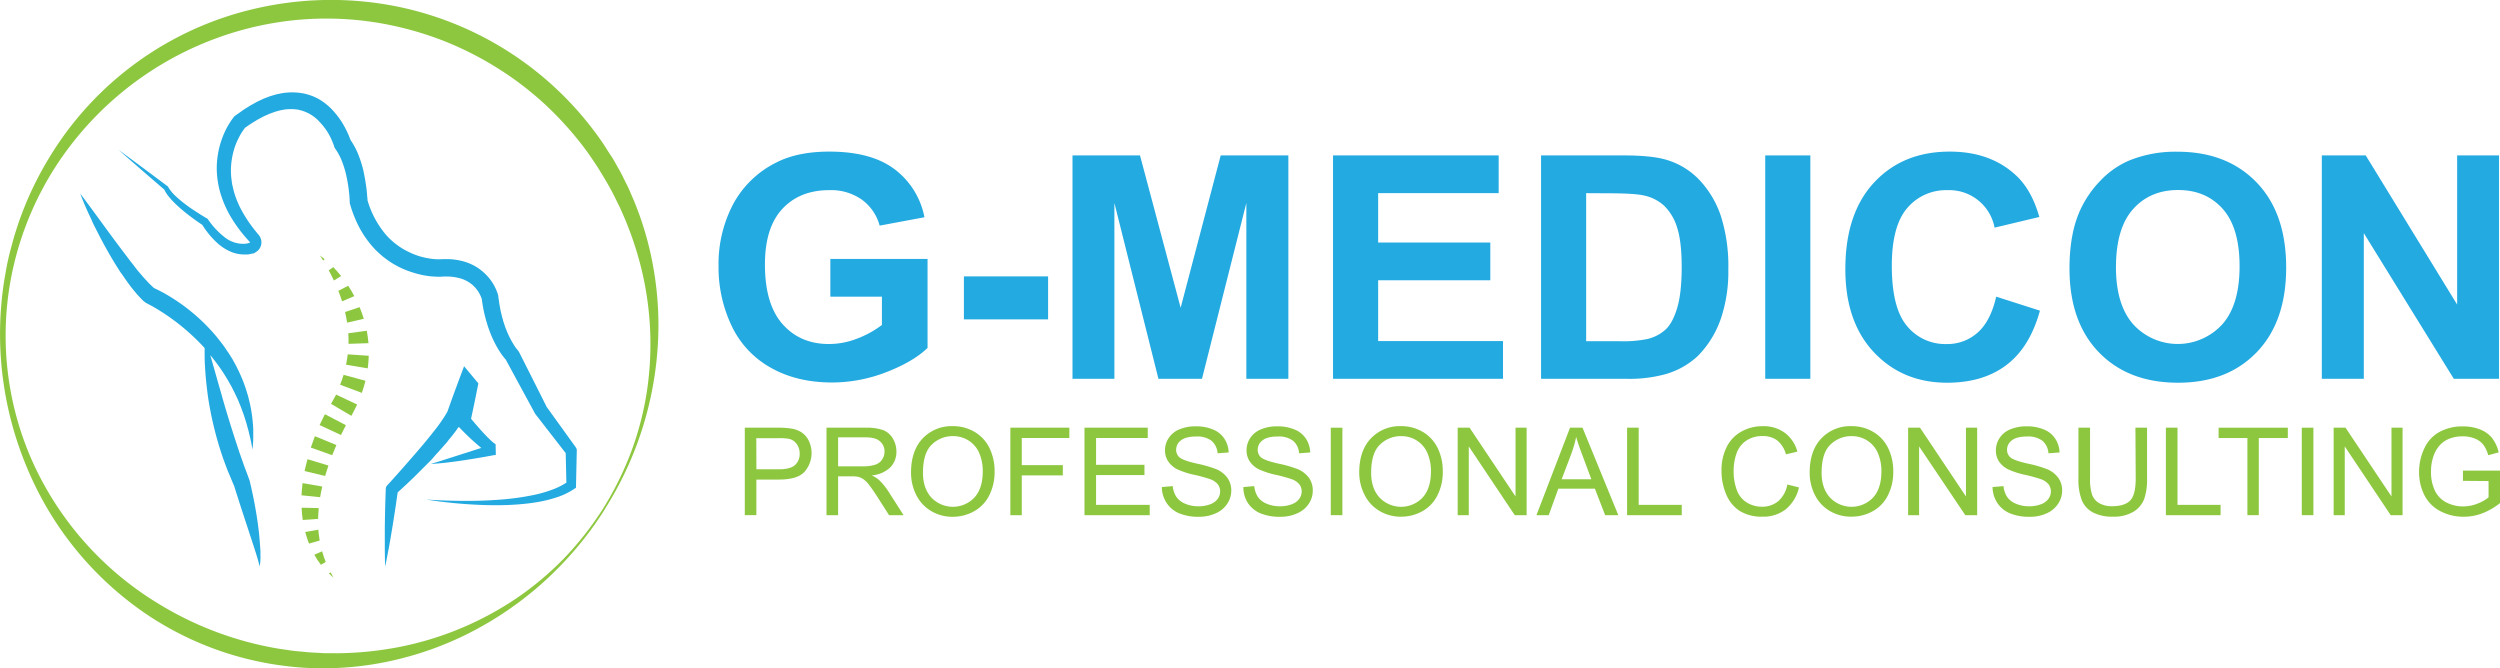 <svg xmlns="http://www.w3.org/2000/svg" viewBox="0 0 861.08 230.17"><defs><style>.cls-1{fill:#23aae1;}.cls-2{fill:#8dc73f;}</style></defs><g id="Ebene_2" data-name="Ebene 2"><g id="Layer_1" data-name="Layer 1"><path class="cls-1" d="M89.32,184.74c-.33-3.45-.84-6.86-1.45-10.24L87.4,172c-.17-.85-.35-1.68-.53-2.52s-.35-1.69-.56-2.52l-.14-.63-.08-.33c0-.14-.08-.28-.11-.41s-.17-.54-.27-.8l-.13-.35-.11-.3c-.56-1.57-1.2-3.1-1.73-4.68l-.83-2.36-.42-1.18c-.14-.39-.26-.79-.39-1.19C80,148.37,78,142,76.17,135.46c-1.26-4.36-2.47-8.73-3.74-13.14a64.24,64.24,0,0,1,5.33,7.42c.59.93,1.11,1.89,1.66,2.85.14.23.27.48.39.72l.38.74c.24.5.52,1,.74,1.48.46,1,1,2,1.36,3l.64,1.54.57,1.57.3.79.14.39.13.4c.17.54.33,1.07.51,1.61l.26.8.22.82.45,1.63c.17.55.26,1.11.4,1.66l.4,1.66c.24,1.12.43,2.25.68,3.38.05-.57.1-1.15.13-1.72s.09-1.16.11-1.74v-3l0-.44a51.44,51.44,0,0,0-.78-7c-.11-.58-.22-1.16-.34-1.73l-.42-1.72-.21-.86c-.07-.29-.17-.57-.25-.85l-.52-1.7a52.47,52.47,0,0,0-2.69-6.6c-.27-.53-.51-1.08-.8-1.6l-.86-1.57c-.13-.27-.29-.52-.44-.78l-.47-.76c-.32-.5-.62-1-1-1.51l-1-1.49c-.34-.49-.71-1-1.06-1.44-.18-.24-.35-.49-.54-.72l-.56-.7c-.37-.46-.73-.94-1.13-1.39L73,114.12l-1.23-1.31c-.4-.44-.83-.85-1.25-1.28s-.85-.84-1.29-1.25a69.08,69.08,0,0,0-5.48-4.6,66.22,66.22,0,0,0-6-4c-1-.6-2.09-1.18-3.17-1.73l-.83-.4-.41-.2-.17-.08-.27-.17,0,0,0,0-.14-.13-.28-.27-1.13-1.09c-.37-.38-.73-.79-1.1-1.19-.74-.78-1.46-1.63-2.17-2.47l-.55-.63L47,92.64c-.35-.43-.69-.87-1-1.3s-.7-.88-1.05-1.32l-1-1.34c-5.51-7.15-10.75-14.64-16.32-22,.81,2.16,1.7,4.29,2.65,6.39.47,1,1,2.09,1.45,3.14s1,2.07,1.52,3.1c2.07,4.12,4.3,8.16,6.74,12.1l.94,1.48c.31.49.62,1,1,1.46l1,1.45.5.72.52.72c.71,1,1.38,1.91,2.18,2.83.38.46.75.93,1.15,1.39l1.28,1.36.32.34.16.17.11.1.13.12a6.77,6.77,0,0,0,1.11.82,5,5,0,0,0,.6.33l.35.18.7.37c.94.51,1.88,1.07,2.8,1.64,1.85,1.15,3.66,2.37,5.4,3.69a74.57,74.57,0,0,1,10.24,9.29c0,.37,0,.74,0,1.1,0,1.73,0,3.46.13,5.19.17,3.45.55,6.88,1,10.3a119.57,119.57,0,0,0,4.82,20.19c.14.41.27.83.42,1.24l.45,1.22.91,2.45c.31.81.67,1.61,1,2.41s.68,1.6,1,2.4l.13.3.11.24c.06.13.12.26.17.4l.07.2.09.28.19.61c.25.81.51,1.61.77,2.42l.77,2.42.78,2.42,3.18,9.68c.27.81.53,1.62.79,2.43s.52,1.61.79,2.42c.14.41.24.82.37,1.22s.26.82.37,1.23l.34,1.24q.15.62.3,1.26c.07-.43.13-.86.19-1.3s.06-.87.09-1.3,0-.87,0-1.31,0-.88,0-1.31C89.6,188.19,89.48,186.46,89.32,184.74Z"/><path class="cls-1" d="M150.05,156.67l1.44-1.58c.48-.53.95-1.07,1.42-1.61s1-1.07,1.4-1.64.91-1.11,1.36-1.68l1.34-1.75c.33-.45.65-.92,1-1.38.74.76,1.47,1.5,2.21,2.24.89.88,1.8,1.75,2.75,2.6s1.82,1.63,2.81,2.41l-1.28.41-5.35,1.71-5.36,1.72-2.69.85q-1.33.42-2.7.81c.47,0,.94,0,1.42-.07l1.41-.11,1.41-.13,1.41-.16q2.8-.33,5.6-.76c1.87-.27,3.72-.59,5.58-.9s3.7-.65,5.55-1h0L170.7,153v0l-.07-.05a1.54,1.54,0,0,1-.22-.14l-.28-.2-.3-.24c-.41-.33-.82-.72-1.24-1.12-.83-.8-1.65-1.67-2.46-2.55s-1.6-1.8-2.4-2.71l-1.48-1.75.7-3.3.47-2.22.45-2.22.9-4.44-5-6h.11c-.51,1.34-1,2.67-1.51,4l-1.48,4c-.49,1.34-1,2.67-1.46,4l-1.35,3.78c-.29.47-.56.95-.86,1.44l-1.08,1.63L151,146.53c-.4.54-.83,1.08-1.24,1.62-1.68,2.15-3.43,4.28-5.23,6.39s-3.63,4.2-5.47,6.29-3.7,4.18-5.57,6.22l-.15.16a1.79,1.79,0,0,0-.47,1.16h0c-.07,2.22-.16,4.45-.21,6.68l-.07,3.34-.05,3.35q0,3.34,0,6.7t.12,6.71c.46-2.2.88-4.39,1.29-6.59s.77-4.4,1.14-6.6l.53-3.3.51-3.31c.3-1.92.56-3.83.84-5.75,1.94-1.76,3.84-3.52,5.71-5.34,2-2,4-4,6-6Z"/><path class="cls-1" d="M198.43,154.24l-5.12-7.12-5-6.93-4.75-9.45-4.83-9.57-.46-.63h0l0,0-.07-.08-.17-.2c-.11-.13-.23-.3-.34-.44-.23-.31-.45-.63-.67-1-.43-.66-.83-1.37-1.21-2.08a34.16,34.16,0,0,1-1.94-4.52l-.4-1.19c-.13-.39-.23-.79-.34-1.19-.25-.8-.42-1.62-.61-2.43-.11-.41-.17-.82-.25-1.23l-.23-1.24c-.13-.83-.24-1.67-.37-2.5l0-.15v0l-.05-.23,0-.16-.08-.31c-.06-.19-.11-.38-.17-.57-.13-.37-.26-.73-.41-1.09a17.71,17.71,0,0,0-1-2A16.84,16.84,0,0,0,167,94.21a17.17,17.17,0,0,0-8-4.34,21.1,21.1,0,0,0-4.34-.61c-.36,0-.72,0-1.08,0s-.72,0-1.06,0l-1,.05h-.72a21.53,21.53,0,0,1-3.34-.35,26.78,26.78,0,0,1-3.32-.81A25.54,25.54,0,0,1,141,86.89a24.52,24.52,0,0,1-8.09-6.06,32.17,32.17,0,0,1-6.34-11.89c0-.34,0-.65-.06-1s-.07-.92-.11-1.38-.09-.91-.15-1.37-.11-.91-.18-1.36c-.26-1.82-.59-3.63-1-5.44a40.41,40.41,0,0,0-1.75-5.4,26.67,26.67,0,0,0-2.6-4.79c0-.09-.07-.19-.11-.29s-.18-.5-.28-.73q-.28-.72-.6-1.41c-.42-.93-.9-1.83-1.4-2.72a28.34,28.34,0,0,0-3.67-5,20.66,20.66,0,0,0-5-4A18.16,18.16,0,0,0,103.4,32a21.07,21.07,0,0,0-6.4.13l-1.54.31c-.5.12-1,.28-1.48.41l-.74.22c-.25.08-.48.18-.72.26l-1.41.54c-.48.18-.91.42-1.37.62s-.91.42-1.34.65l-1.3.71-.64.36a6.58,6.58,0,0,0-.63.38c-.82.53-1.66,1-2.45,1.58L81,39.86l-.25.18-.19.22-.42.55-.36.5c-.23.33-.44.66-.65,1-.41.66-.81,1.34-1.16,2a30.16,30.16,0,0,0-2.9,8.77,29.8,29.8,0,0,0-.41,4.61A30.72,30.72,0,0,0,76,66.79,36.26,36.26,0,0,0,79.68,75a49,49,0,0,0,5.26,7.13l.73.82.36.41.09.1,0,0h0s0,0,0,0a.15.15,0,0,1,0,.06c-.06,0,.22,0-.57.23a7.34,7.34,0,0,1-.84.17c-.14,0-.28.05-.42.06l-.43,0a10.34,10.34,0,0,1-6.73-2.47,26.85,26.85,0,0,1-5.44-5.88l-.2-.27-.23-.14c-1.25-.72-2.52-1.51-3.75-2.32S65.13,71.35,64,70.47a41.34,41.34,0,0,1-3.37-2.8,13.38,13.38,0,0,1-2.67-3.22l-.1-.2-.12-.09-8.42-6.28c-2.82-2.08-5.62-4.18-8.46-6.24,2.63,2.32,5.28,4.61,7.91,6.92l7.81,6.73a11,11,0,0,0,1.17,1.94c.48.63,1,1.23,1.52,1.8a40,40,0,0,0,3.36,3.16c1.16,1,2.36,1.93,3.58,2.83s2.28,1.65,3.48,2.44a28.84,28.84,0,0,0,5.58,6.61,16.32,16.32,0,0,0,4,2.53A11.81,11.81,0,0,0,84,87.65h.63c.21,0,.42,0,.63,0a10.87,10.87,0,0,0,1.25-.21l.61-.16.15,0h0l.06,0,.12,0A4,4,0,0,0,88,86.9a3.8,3.8,0,0,0,1.49-1.43,3.86,3.86,0,0,0,.55-2,3.94,3.94,0,0,0-.55-2,4,4,0,0,0-.29-.43l-.23-.28-.32-.39-.65-.8a46.12,46.12,0,0,1-4.56-6.71,31.72,31.72,0,0,1-3-7.36l-.23-1-.12-.48L80,63.63l-.17-1c0-.32-.08-.65-.12-1a25,25,0,0,1-.16-3.87A27.23,27.23,0,0,1,80,54a26.52,26.52,0,0,1,1-3.71,25.82,25.82,0,0,1,1.59-3.51c.3-.57.63-1.11,1-1.64.18-.26.35-.52.53-.77l.27-.36,0,0,1.94-1.33c.73-.48,1.48-.91,2.22-1.37.19-.12.38-.22.57-.32l.57-.3,1.14-.6c.38-.19.78-.35,1.16-.52s.77-.36,1.17-.5l1.17-.42c.2-.07.39-.15.59-.21l.59-.16c.39-.1.79-.23,1.18-.31l1.18-.22a15.91,15.91,0,0,1,4.62,0,13.48,13.48,0,0,1,7.77,4.43A22.1,22.1,0,0,1,113.13,46c.4.72.78,1.45,1.11,2.21.17.38.33.76.47,1.14.08.19.14.37.21.56s.14.4.17.5l.14.47.34.48a19.76,19.76,0,0,1,2.11,3.92,34.37,34.37,0,0,1,1.45,4.54c.38,1.58.67,3.2.9,4.83.06.4.11.81.15,1.22s.1.82.13,1.23.07.82.1,1.23,0,.83.06,1.17V70l.11.37a42.84,42.84,0,0,0,3,7.63,34.59,34.59,0,0,0,4.71,6.91,30.41,30.41,0,0,0,14.07,9,33.72,33.72,0,0,0,4.09,1,29.43,29.43,0,0,0,4.24.4c.37,0,.76,0,1.2,0l.87-.06c.29,0,.56,0,.84,0a7.85,7.85,0,0,1,.84,0,15.92,15.92,0,0,1,3.2.41A11.3,11.3,0,0,1,163,98.36a11.28,11.28,0,0,1,2.6,3.72c.09.23.19.46.27.69s.07.23.11.34l0,.15,0,.07h0c.13.86.26,1.71.41,2.57s.36,1.83.59,2.74.46,1.82.75,2.72c.14.45.26.9.42,1.35l.48,1.33a39.86,39.86,0,0,0,2.38,5.2,28.08,28.08,0,0,0,1.53,2.48c.27.41.57.81.88,1.21.16.2.31.39.49.6l.26.3.05.06,4.93,9.1,5.12,9.42.11.19.09.11,5.38,6.93,5,6.43.23,10.16a22.82,22.82,0,0,1-4.52,2.29,44.27,44.27,0,0,1-5.9,1.79,87.22,87.22,0,0,1-12.45,1.78c-4.21.33-8.45.46-12.69.43s-8.49-.17-12.74-.47c2.1.35,4.21.63,6.33.88s4.24.46,6.37.62,4.26.29,6.4.37,4.27.11,6.42.08,4.29-.11,6.44-.29,4.3-.41,6.45-.79a45.46,45.46,0,0,0,6.39-1.57,24,24,0,0,0,6.14-2.92l.68-.46,0-.89.26-11.69v-.6Z"/><path class="cls-2" d="M110.16,88a20.1,20.1,0,0,1,1.65,1.27l-.53.46C110.92,89.1,110.55,88.52,110.16,88Z"/><path class="cls-2" d="M114.79,92c.94,1,1.85,2,2.7,3.08L115,96.62c-.56-1.17-1.13-2.35-1.77-3.5Z"/><path class="cls-2" d="M119.92,98.42c.38.58.76,1.16,1.11,1.76s.69,1.2,1,1.81l-4.21,1.8c-.19-.6-.4-1.21-.61-1.81s-.44-1.2-.67-1.8Z"/><path class="cls-2" d="M123.86,105.79c.27.64.53,1.3.77,2s.46,1.34.67,2l-5.74,1.34c-.09-.61-.2-1.22-.32-1.83s-.25-1.23-.39-1.84Z"/><path class="cls-2" d="M126.33,113.92c.26,1.41.46,2.84.59,4.28l-6.87.23c0-1.21,0-2.43-.08-3.65Z"/><path class="cls-2" d="M127,122.53a39.46,39.46,0,0,1-.35,4.34l-7.46-1.26c.24-1.17.44-2.36.57-3.56Z"/><path class="cls-2" d="M125.88,131.15c-.35,1.41-.77,2.8-1.25,4.16l-7.49-2.8c.45-1.12.85-2.25,1.2-3.41Z"/><path class="cls-2" d="M123,139.32c-.16.32-.3.65-.47,1l-.51,1-1,1.91-7-4.13.87-1.58.45-.8c.15-.26.27-.54.41-.81Z"/><path class="cls-2" d="M119.14,146.45c-.56,1.14-1.13,2.26-1.7,3.39l-7.36-3.43q.9-1.89,1.83-3.75Z"/><path class="cls-2" d="M115.86,153.29c-.47,1.17-1,2.34-1.44,3.5l-7.37-2.63,1.41-3.92Z"/><path class="cls-2" d="M113.12,160.35c-.37,1.2-.75,2.4-1.14,3.59l-7.07-1.7c.3-1.36.62-2.72,1-4.08Z"/><path class="cls-2" d="M111,167.58c-.29,1.22-.54,2.45-.74,3.68l-6.41-.66q.11-2.11.36-4.2Z"/><path class="cls-2" d="M109.79,175c-.06.62-.11,1.25-.14,1.87s-.07,1.24-.08,1.86l-5.29.37c-.1-.7-.19-1.41-.26-2.11s-.11-1.41-.14-2.12Z"/><path class="cls-2" d="M109.66,182.44c0,.62.1,1.24.18,1.87s.16,1.24.27,1.86l-3.67,1.06c-.26-.65-.51-1.31-.72-2s-.42-1.35-.6-2Z"/><path class="cls-2" d="M110.94,189.88c.18.62.37,1.23.58,1.84s.43,1.22.67,1.82l-1.64,1c-.42-.55-.82-1.11-1.21-1.69s-.74-1.17-1.08-1.78Z"/><path class="cls-2" d="M113.86,197.13l1,1.81q-.78-.67-1.56-1.38Z"/><path class="cls-2" d="M208.3,175.45a116.83,116.83,0,0,1-13.45,17.49,117.87,117.87,0,0,1-35.51,26.22,112.76,112.76,0,0,1-21,7.6,108.62,108.62,0,0,1-22.2,3.31c-1.88,0-3.76.11-5.64.1s-3.76-.06-5.63-.17-3.75-.27-5.62-.5-3.74-.46-5.59-.78a109.42,109.42,0,0,1-41.8-16.23,113.33,113.33,0,0,1-42.39-51A118.72,118.72,0,0,1,1.53,96.16c.34-1.82.61-3.66,1-5.47s.8-3.62,1.3-5.41.95-3.59,1.52-5.35,1.13-3.54,1.79-5.28a114.67,114.67,0,0,1,9.67-20.1A112.19,112.19,0,0,1,87.78,3a115.5,115.5,0,0,1,45-1.49,113.13,113.13,0,0,1,74.56,47.35c1.08,1.54,2,3.16,3.08,4.74s1.9,3.26,2.85,4.88,1.71,3.36,2.56,5,1.54,3.43,2.31,5.15a109.67,109.67,0,0,1,6.52,21.5,114.19,114.19,0,0,1,2.13,22.25,118.86,118.86,0,0,1-18.48,63Zm-.54-.34a110.82,110.82,0,0,0,9.7-19.66,105.09,105.09,0,0,0,5.43-21.18,109.4,109.4,0,0,0-2.34-43.15,116,116,0,0,0-7.33-20.25c-.81-1.6-1.57-3.23-2.41-4.81s-1.71-3.14-2.64-4.67-1.83-3.07-2.82-4.56-2-3-3-4.41a115.15,115.15,0,0,0-14.13-16,110.05,110.05,0,0,0-16.93-13,112.89,112.89,0,0,0-19.06-9.57,114.38,114.38,0,0,0-20.55-5.74,109.14,109.14,0,0,0-42.53.8A111.93,111.93,0,0,0,19.78,56.42,108.49,108.49,0,0,0,3.66,96.53a106.4,106.4,0,0,0,8.2,63.92A110.34,110.34,0,0,0,54.69,208a115.47,115.47,0,0,0,39.92,15.19c1.76.34,3.54.54,5.3.82s3.57.37,5.35.56,3.57.23,5.36.35,3.59.05,5.38.08a118.17,118.17,0,0,0,21.45-2.14,110.12,110.12,0,0,0,40-16.5,105.51,105.51,0,0,0,16.78-14A110.54,110.54,0,0,0,207.76,175.11Z"/><path class="cls-1" d="M286,102.18v-13h33.48v30.65q-4.87,4.72-14.14,8.32a51.63,51.63,0,0,1-18.76,3.59q-12.07,0-21.05-5.06A32.26,32.26,0,0,1,252,112.23a46.78,46.78,0,0,1-4.51-20.49,44.26,44.26,0,0,1,5-21.36,33.88,33.88,0,0,1,14.75-14.33q7.4-3.84,18.42-3.83,14.33,0,22.38,6a27.12,27.12,0,0,1,10.37,16.61l-15.43,2.88a16.32,16.32,0,0,0-6.12-8.94,18.44,18.44,0,0,0-11.2-3.28q-10.19,0-16.19,6.45t-6,19.16q0,13.69,6.08,20.55t16,6.84a26.7,26.7,0,0,0,9.79-1.91,33.55,33.55,0,0,0,8.42-4.65v-9.76Z"/><path class="cls-1" d="M332,110V95.2h29V110Z"/><path class="cls-1" d="M369.4,130.47V53.53h23.25l14,52.48,13.8-52.48h23.3v76.94H429.28V69.9L414,130.47h-15L383.83,69.9v60.57Z"/><path class="cls-1" d="M459.14,130.47V53.53h57.05v13H474.68v17h38.63v13H474.68v20.94h43v13Z"/><path class="cls-1" d="M530.79,53.53h28.39q9.6,0,14.64,1.47a25.73,25.73,0,0,1,11.6,7.08,33.65,33.65,0,0,1,7.35,12.47,56.78,56.78,0,0,1,2.52,18.18,50.68,50.68,0,0,1-2.36,16.38,33.92,33.92,0,0,1-8.24,13.59,27.33,27.33,0,0,1-10.92,6.14A46.8,46.8,0,0,1,560,130.47H530.79Zm15.53,13v51h11.6a42.16,42.16,0,0,0,9.39-.74,14.3,14.3,0,0,0,6.28-3.2q2.49-2.25,4.06-7.43t1.58-14.09q0-8.92-1.58-13.7a17.74,17.74,0,0,0-4.4-7.45,14.84,14.84,0,0,0-7.19-3.62q-3.25-.73-12.76-.73Z"/><path class="cls-1" d="M608,130.47V53.53h15.54v76.94Z"/><path class="cls-1" d="M687.56,102.18,702.62,107q-3.47,12.6-11.52,18.71t-20.44,6.11q-15.33,0-25.2-10.47T635.6,92.68q0-19.2,9.92-29.84T671.6,52.22q14.11,0,22.94,8.34,5.24,4.94,7.87,14.17L687,78.41A15.88,15.88,0,0,0,670.81,65.5a17.49,17.49,0,0,0-13.88,6.14q-5.32,6.14-5.33,19.89,0,14.6,5.25,20.78a17,17,0,0,0,13.65,6.19,15.56,15.56,0,0,0,10.65-3.93Q685.62,110.63,687.56,102.18Z"/><path class="cls-1" d="M712.8,92.47q0-11.76,3.52-19.73a36.08,36.08,0,0,1,7.16-10.55,30.09,30.09,0,0,1,9.95-6.93,42.2,42.2,0,0,1,16.58-3q17,0,27.21,10.55t10.21,29.34q0,18.63-10.13,29.15t-27.08,10.52q-17.16,0-27.29-10.47T712.8,92.47Zm16-.52q0,13.06,6,19.81a20.77,20.77,0,0,0,30.58,0q6-6.69,6-20.07,0-13.23-5.8-19.74t-15.4-6.5q-9.6,0-15.48,6.58T728.81,92Z"/><path class="cls-1" d="M799.71,130.47V53.53h15.12l31.49,51.38V53.53h14.43v76.94H845.17l-31-50.17v50.17Z"/><path class="cls-2" d="M256.53,177.44V147.31h11.36a27.73,27.73,0,0,1,4.59.29A9.15,9.15,0,0,1,276.2,149a7.39,7.39,0,0,1,2.41,2.9,9.79,9.79,0,0,1-1.53,10.62c-1.63,1.78-4.58,2.66-8.84,2.66h-7.72v12.25Zm4-15.8h7.79q3.85,0,5.48-1.44a5.11,5.11,0,0,0,1.63-4,5.44,5.44,0,0,0-1-3.24,4.49,4.49,0,0,0-2.52-1.78,17.71,17.71,0,0,0-3.72-.26h-7.7Z"/><path class="cls-2" d="M284.67,177.44V147.31H298a17.84,17.84,0,0,1,6.13.81A6.75,6.75,0,0,1,307.5,151a8.59,8.59,0,0,1,1.25,4.54,7.6,7.6,0,0,1-2.07,5.41,10.51,10.51,0,0,1-6.42,2.79,10.54,10.54,0,0,1,2.41,1.5,21,21,0,0,1,3.31,4l5.24,8.2h-5l-4-6.27q-1.75-2.71-2.88-4.15a9,9,0,0,0-2-2,5.92,5.92,0,0,0-1.82-.8,11.61,11.61,0,0,0-2.22-.15h-4.63v13.38Zm4-16.83h8.57a12.8,12.8,0,0,0,4.28-.57,4.48,4.48,0,0,0,2.34-1.81,4.88,4.88,0,0,0,.8-2.7,4.5,4.5,0,0,0-1.55-3.51c-1-.92-2.67-1.38-4.9-1.38h-9.54Z"/><path class="cls-2" d="M313.79,162.77q0-7.5,4-11.75a13.68,13.68,0,0,1,10.4-4.24,14.4,14.4,0,0,1,7.52,2,13.09,13.09,0,0,1,5.11,5.56,18.08,18.08,0,0,1,1.75,8.09,17.68,17.68,0,0,1-1.85,8.2,12.63,12.63,0,0,1-5.24,5.48A15,15,0,0,1,328.2,178a14.25,14.25,0,0,1-7.61-2.06,13.31,13.31,0,0,1-5.08-5.61A17,17,0,0,1,313.79,162.77Zm4.11.06c0,3.63,1,6.49,2.93,8.58a10.22,10.22,0,0,0,14.75,0c1.94-2.11,2.91-5.11,2.91-9a15.43,15.43,0,0,0-1.24-6.43,9.59,9.59,0,0,0-3.64-4.25,9.85,9.85,0,0,0-5.37-1.51,10.2,10.2,0,0,0-7.29,2.91Q317.91,156,317.9,162.83Z"/><path class="cls-2" d="M348,177.44V147.31h20.32v3.56H351.93v9.33h14.14v3.55H351.93v13.69Z"/><path class="cls-2" d="M373.53,177.44V147.31h21.79v3.56h-17.8v9.22h16.67v3.54H377.52v10.26H396v3.55Z"/><path class="cls-2" d="M400.17,167.76l3.76-.33a8.18,8.18,0,0,0,1.25,3.71,6.71,6.71,0,0,0,3,2.34,11.4,11.4,0,0,0,4.62.9,11.16,11.16,0,0,0,4-.68,5.59,5.59,0,0,0,2.6-1.86,4.31,4.31,0,0,0,.85-2.58,3.94,3.94,0,0,0-.82-2.48,6.14,6.14,0,0,0-2.71-1.77,50.67,50.67,0,0,0-5.37-1.47,27.77,27.77,0,0,1-5.81-1.88,8.22,8.22,0,0,1-3.22-2.81,6.85,6.85,0,0,1-1.06-3.75,7.59,7.59,0,0,1,1.3-4.26,7.91,7.91,0,0,1,3.78-3,14.26,14.26,0,0,1,5.53-1,15.12,15.12,0,0,1,5.91,1.08,8.52,8.52,0,0,1,3.93,3.17,9.12,9.12,0,0,1,1.48,4.75l-3.82.29a6.16,6.16,0,0,0-2.09-4.32,8.11,8.11,0,0,0-5.25-1.46q-3.61,0-5.27,1.33a4,4,0,0,0-1.66,3.19,3.44,3.44,0,0,0,1.18,2.68c.76.69,2.77,1.41,6,2.14a41.51,41.51,0,0,1,6.67,1.92,9.13,9.13,0,0,1,3.88,3.08,7.46,7.46,0,0,1,1.26,4.28,8.14,8.14,0,0,1-1.38,4.53,9,9,0,0,1-4,3.31A13.73,13.73,0,0,1,413,178a17.24,17.24,0,0,1-6.86-1.2,9.55,9.55,0,0,1-4.33-3.58A10.21,10.21,0,0,1,400.17,167.76Z"/><path class="cls-2" d="M428.25,167.76l3.76-.33a8.18,8.18,0,0,0,1.24,3.71,6.71,6.71,0,0,0,3,2.34,11.42,11.42,0,0,0,4.63.9,11.07,11.07,0,0,0,4-.68,5.49,5.49,0,0,0,2.6-1.86,4.32,4.32,0,0,0,.86-2.58,4,4,0,0,0-.83-2.48,6.08,6.08,0,0,0-2.71-1.77,51,51,0,0,0-5.36-1.47,27.7,27.7,0,0,1-5.82-1.88,8.22,8.22,0,0,1-3.22-2.81,6.93,6.93,0,0,1-1.05-3.75,7.66,7.66,0,0,1,1.29-4.26,7.91,7.91,0,0,1,3.78-3,14.26,14.26,0,0,1,5.53-1,15.12,15.12,0,0,1,5.91,1.08,8.5,8.5,0,0,1,3.94,3.17,9.22,9.22,0,0,1,1.48,4.75l-3.83.29a6.15,6.15,0,0,0-2.08-4.32,8.15,8.15,0,0,0-5.25-1.46c-2.42,0-4.17.44-5.28,1.33a4,4,0,0,0-1.65,3.19,3.44,3.44,0,0,0,1.17,2.68c.77.69,2.77,1.41,6,2.14a41.18,41.18,0,0,1,6.67,1.92,9.16,9.16,0,0,1,3.89,3.08,7.53,7.53,0,0,1,1.25,4.28,8.14,8.14,0,0,1-1.38,4.53,8.94,8.94,0,0,1-4,3.31,13.78,13.78,0,0,1-5.81,1.19,17.19,17.19,0,0,1-6.85-1.2,9.58,9.58,0,0,1-4.34-3.58A10.12,10.12,0,0,1,428.25,167.76Z"/><path class="cls-2" d="M458.36,177.44V147.31h4v30.13Z"/><path class="cls-2" d="M468.16,162.77q0-7.5,4-11.75a13.68,13.68,0,0,1,10.4-4.24,14.4,14.4,0,0,1,7.52,2,13.09,13.09,0,0,1,5.11,5.56,18.08,18.08,0,0,1,1.75,8.09,17.68,17.68,0,0,1-1.85,8.2,12.63,12.63,0,0,1-5.24,5.48,15,15,0,0,1-7.31,1.86A14.25,14.25,0,0,1,475,175.9a13.23,13.23,0,0,1-5.07-5.61A16.89,16.89,0,0,1,468.16,162.77Zm4.11.06q0,5.44,2.93,8.58a10.23,10.23,0,0,0,14.76,0c1.93-2.11,2.9-5.11,2.9-9a15.43,15.43,0,0,0-1.24-6.43,9.59,9.59,0,0,0-3.64-4.25,9.82,9.82,0,0,0-5.37-1.51,10.2,10.2,0,0,0-7.29,2.91Q472.28,156,472.27,162.83Z"/><path class="cls-2" d="M502.07,177.44V147.31h4.09L522,171V147.31h3.82v30.13h-4.09l-15.83-23.68v23.68Z"/><path class="cls-2" d="M529.2,177.44l11.57-30.13h4.3l12.33,30.13h-4.54l-3.52-9.12h-12.6l-3.31,9.12Zm8.69-12.37h10.22L545,156.72q-1.44-3.79-2.13-6.24a38.91,38.91,0,0,1-1.63,5.75Z"/><path class="cls-2" d="M560.42,177.44V147.31h4v26.58h14.83v3.55Z"/><path class="cls-2" d="M615.62,166.88l4,1a13.46,13.46,0,0,1-4.51,7.5,12.43,12.43,0,0,1-8,2.58,14.36,14.36,0,0,1-7.93-2,12.36,12.36,0,0,1-4.64-5.74,20.55,20.55,0,0,1-1.6-8.08,17.74,17.74,0,0,1,1.8-8.21,12.31,12.31,0,0,1,5.12-5.32,14.87,14.87,0,0,1,7.31-1.82,12.37,12.37,0,0,1,7.6,2.3,11.92,11.92,0,0,1,4.3,6.47l-3.93.93a9.32,9.32,0,0,0-3-4.79,8.11,8.11,0,0,0-5-1.5,9.72,9.72,0,0,0-5.8,1.66,8.77,8.77,0,0,0-3.28,4.47,18,18,0,0,0-.94,5.79,18.54,18.54,0,0,0,1.11,6.71,8.39,8.39,0,0,0,3.49,4.29,9.8,9.8,0,0,0,5.12,1.41,8.57,8.57,0,0,0,5.67-1.93A9.89,9.89,0,0,0,615.62,166.88Z"/><path class="cls-2" d="M623.31,162.77q0-7.5,4-11.75a13.68,13.68,0,0,1,10.4-4.24,14.4,14.4,0,0,1,7.52,2,13,13,0,0,1,5.11,5.56,18.08,18.08,0,0,1,1.76,8.09,17.8,17.8,0,0,1-1.85,8.2A12.65,12.65,0,0,1,645,176.1a15,15,0,0,1-7.31,1.86,14.28,14.28,0,0,1-7.61-2.06,13.23,13.23,0,0,1-5.07-5.61A17,17,0,0,1,623.31,162.77Zm4.11.06q0,5.44,2.93,8.58a10.23,10.23,0,0,0,14.76,0c1.94-2.11,2.9-5.11,2.9-9a15.43,15.43,0,0,0-1.24-6.43,9.59,9.59,0,0,0-3.64-4.25,9.8,9.8,0,0,0-5.37-1.51,10.21,10.21,0,0,0-7.29,2.91Q627.43,156,627.42,162.83Z"/><path class="cls-2" d="M657.22,177.44V147.31h4.09L677.14,171V147.31H681v30.13h-4.09L661,153.76v23.68Z"/><path class="cls-2" d="M686.3,167.76l3.77-.33a8.18,8.18,0,0,0,1.24,3.71,6.71,6.71,0,0,0,3,2.34,11.4,11.4,0,0,0,4.62.9,11.08,11.08,0,0,0,4-.68,5.54,5.54,0,0,0,2.6-1.86,4.32,4.32,0,0,0,.86-2.58,4,4,0,0,0-.83-2.48,6.08,6.08,0,0,0-2.71-1.77,51,51,0,0,0-5.36-1.47,27.7,27.7,0,0,1-5.82-1.88,8.22,8.22,0,0,1-3.22-2.81,6.93,6.93,0,0,1-1-3.75,7.66,7.66,0,0,1,1.29-4.26,7.91,7.91,0,0,1,3.78-3,14.26,14.26,0,0,1,5.53-1,15.12,15.12,0,0,1,5.91,1.08,8.42,8.42,0,0,1,3.93,3.17,9.13,9.13,0,0,1,1.49,4.75l-3.83.29a6.15,6.15,0,0,0-2.08-4.32,8.16,8.16,0,0,0-5.26-1.46c-2.41,0-4.16.44-5.27,1.33a4,4,0,0,0-1.65,3.19,3.44,3.44,0,0,0,1.17,2.68c.77.69,2.77,1.41,6,2.14a41.51,41.51,0,0,1,6.67,1.92,9.16,9.16,0,0,1,3.89,3.08,7.53,7.53,0,0,1,1.25,4.28,8.14,8.14,0,0,1-1.38,4.53,9.05,9.05,0,0,1-3.95,3.31,13.78,13.78,0,0,1-5.81,1.19,17.19,17.19,0,0,1-6.85-1.2,9.58,9.58,0,0,1-4.34-3.58A10.21,10.21,0,0,1,686.3,167.76Z"/><path class="cls-2" d="M735.51,147.31h4v17.41a20.71,20.71,0,0,1-1,7.21,8.89,8.89,0,0,1-3.71,4.35,13.13,13.13,0,0,1-7,1.68,14.51,14.51,0,0,1-6.93-1.46,8.37,8.37,0,0,1-3.84-4.23,20.05,20.05,0,0,1-1.15-7.55V147.31h4V164.7a17.06,17.06,0,0,0,.73,5.78,5.58,5.58,0,0,0,2.51,2.87,8.72,8.72,0,0,0,4.35,1c2.93,0,5-.67,6.27-2s1.87-3.89,1.87-7.67Z"/><path class="cls-2" d="M746,177.44V147.31h4v26.58h14.84v3.55Z"/><path class="cls-2" d="M774.08,177.44V150.87h-9.92v-3.56H788v3.56h-10v26.57Z"/><path class="cls-2" d="M792.81,177.44V147.31h4v30.13Z"/><path class="cls-2" d="M803.78,177.44V147.31h4.09L823.7,171V147.31h3.82v30.13h-4.09l-15.82-23.68v23.68Z"/><path class="cls-2" d="M848.32,165.62v-3.53l12.76,0v11.18a22.4,22.4,0,0,1-6.06,3.52,17.93,17.93,0,0,1-6.41,1.19,17.1,17.1,0,0,1-8.07-1.91,12.58,12.58,0,0,1-5.48-5.49,17.37,17.37,0,0,1-1.85-8,18.73,18.73,0,0,1,1.84-8.21,12.21,12.21,0,0,1,5.3-5.66,16.49,16.49,0,0,1,7.95-1.85,15.67,15.67,0,0,1,5.91,1.06,9.75,9.75,0,0,1,4.14,2.95,13,13,0,0,1,2.28,4.93l-3.6,1a11,11,0,0,0-1.68-3.61,6.89,6.89,0,0,0-2.88-2.11,10.51,10.51,0,0,0-4.15-.79,12.35,12.35,0,0,0-4.73.83,8.86,8.86,0,0,0-3.21,2.19,10.65,10.65,0,0,0-1.91,3,15.87,15.87,0,0,0-1.15,6.06,14.73,14.73,0,0,0,1.39,6.74,8.86,8.86,0,0,0,4,4,12.46,12.46,0,0,0,5.63,1.32,13.31,13.31,0,0,0,5.06-1,12.85,12.85,0,0,0,3.74-2.13v-5.61Z"/></g></g></svg>